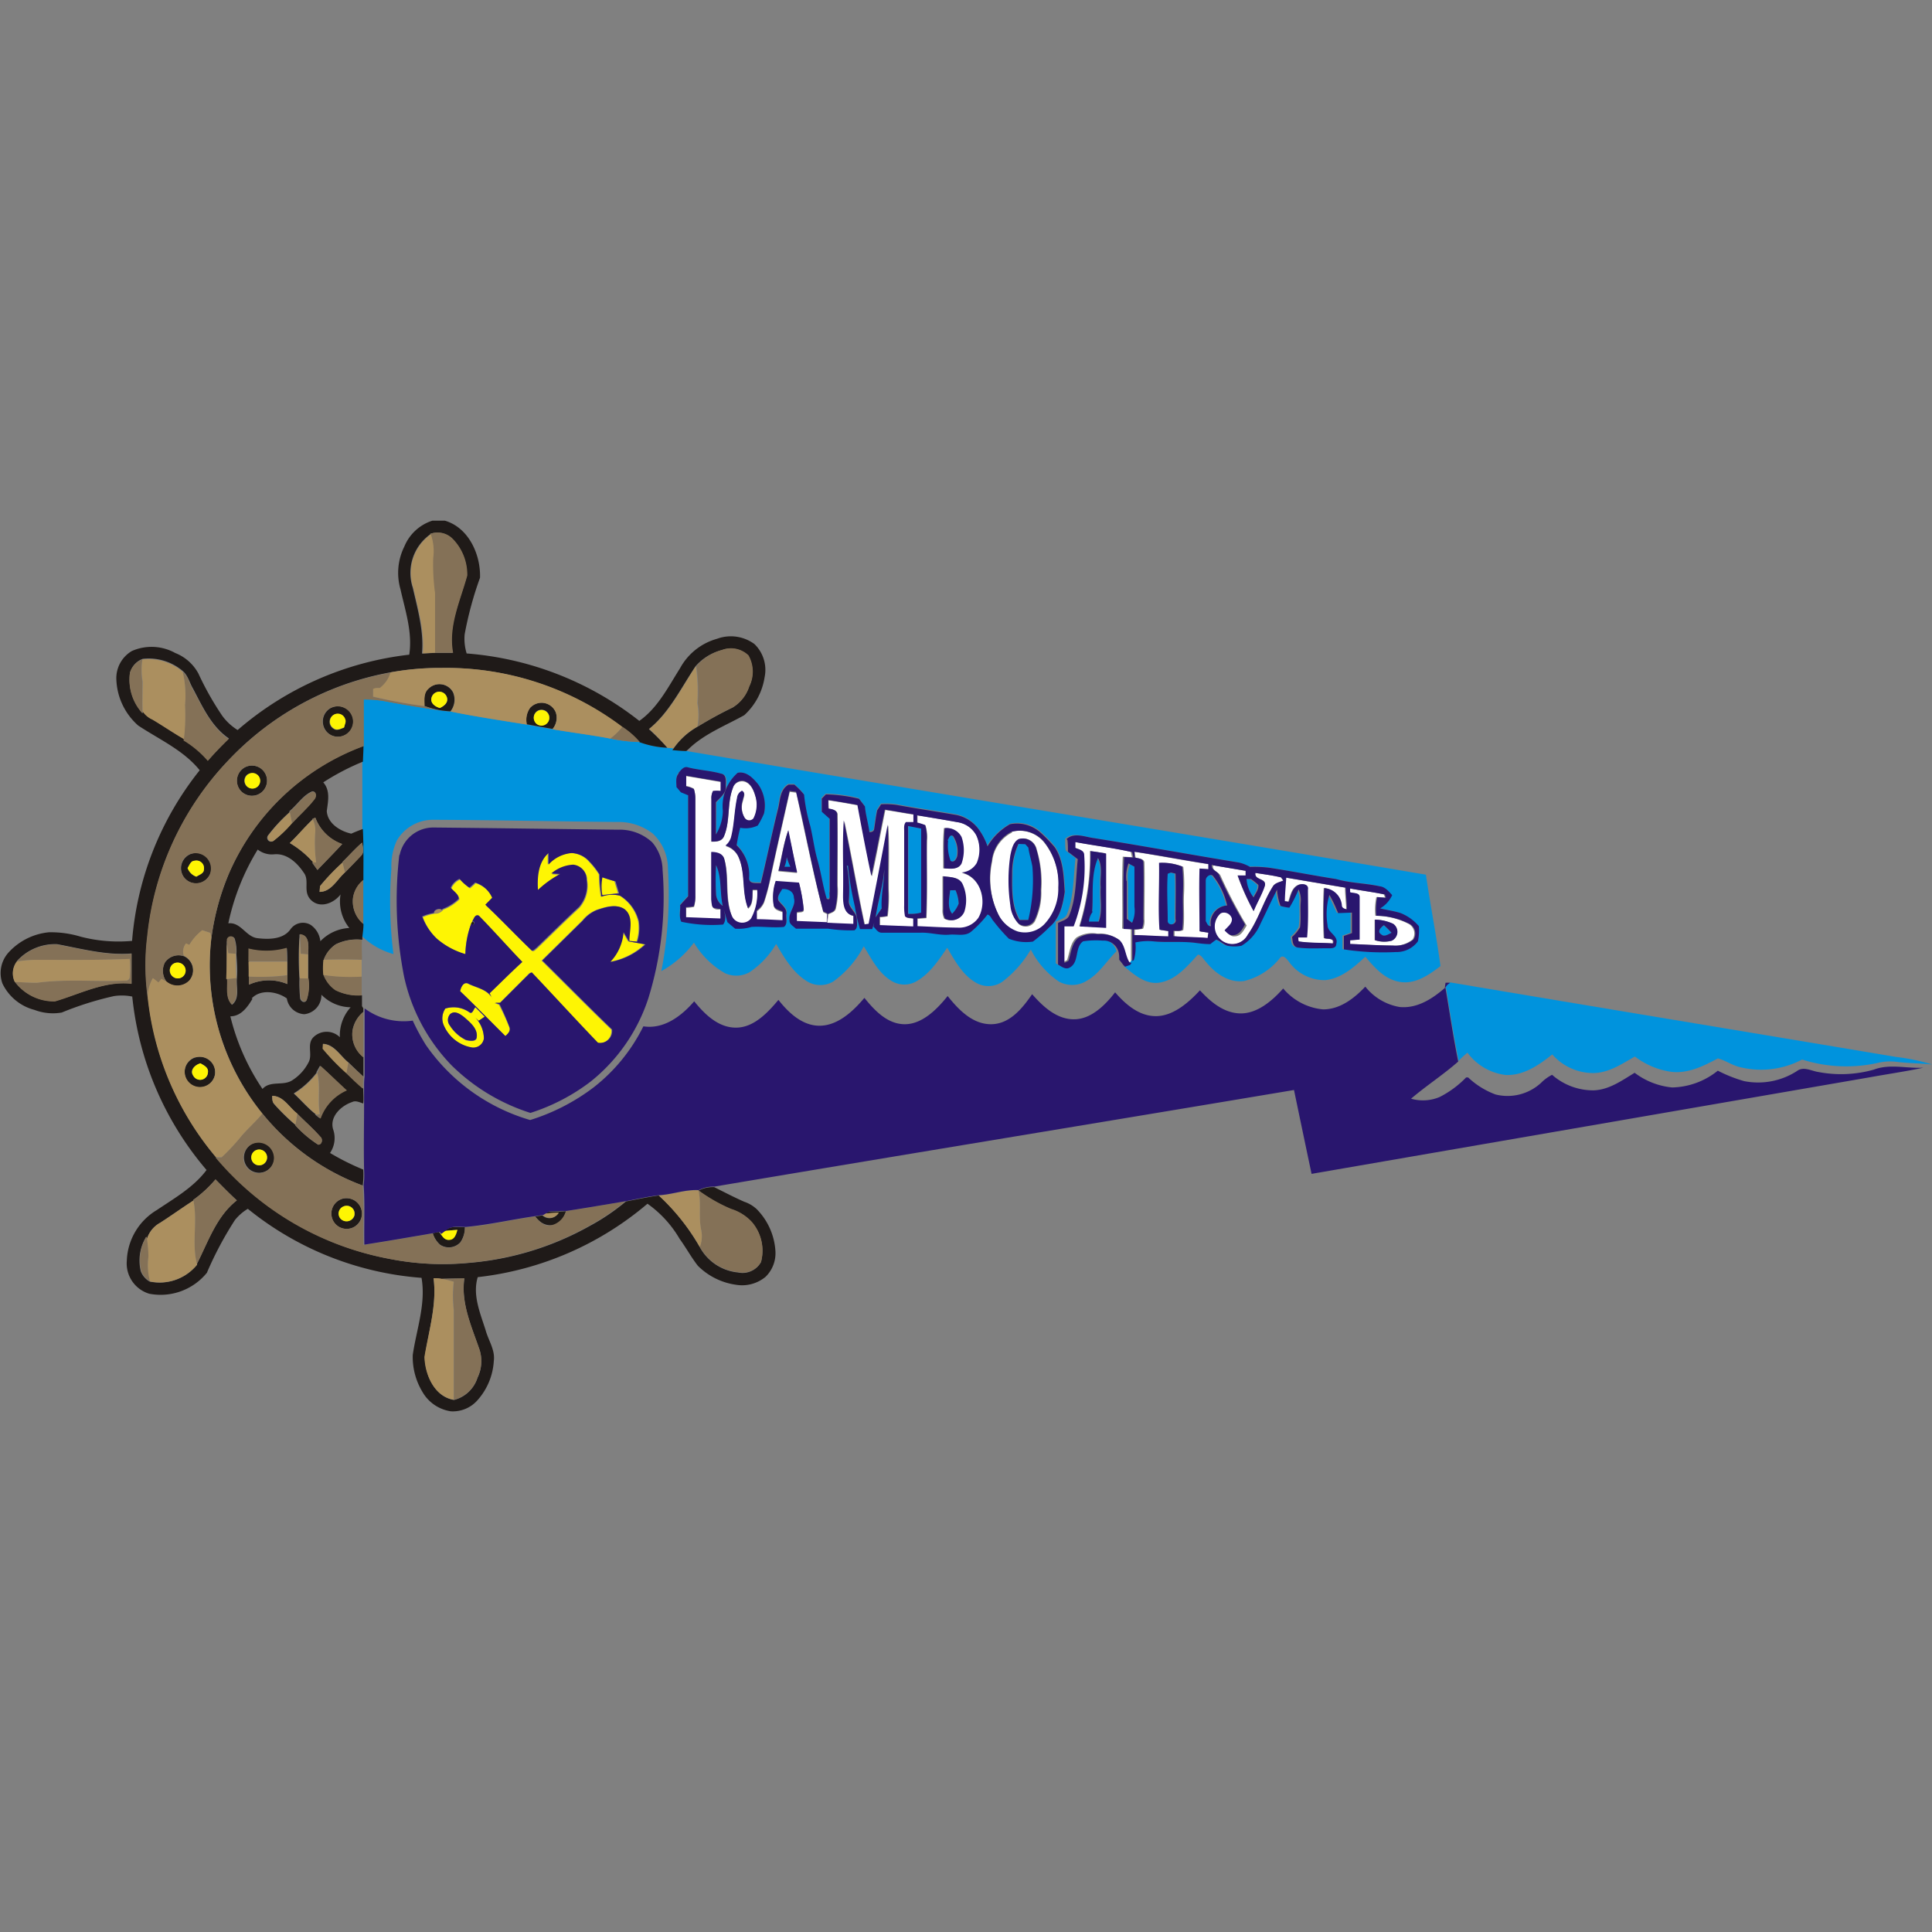 <?xml version="1.0" encoding="UTF-8"?> <svg xmlns="http://www.w3.org/2000/svg" id="Слой_1" data-name="Слой 1" viewBox="0 0 220 220"><rect x="0" y="0" width="220" height="220" fill="#808080" stroke="none"/> <defs> <style>.cls-1{fill:#0093dd;}.cls-2{fill:#fff;}.cls-3{fill:#1f1a18;}.cls-4{fill:#847157;}.cls-5{fill:#ab8f5f;}.cls-6{fill:#fef503;}.cls-7{fill:#29166e;}</style> </defs> <title>Камводпуть</title> <g id="_0093ddff" data-name="#0093ddff"> <path class="cls-1" d="M0,59.29H0Z"></path> <path class="cls-1" d="M41.4,79.64a13.55,13.55,0,0,1,2.37.19c2.09.4,4.19.73,6.29,1.06a11.91,11.91,0,0,0,1.23.13c2.87.59,5.79,1,8.68,1.49,1,.18,2,.36,2.94.53,2.18.38,4.38.64,6.56,1.06a17.51,17.51,0,0,0,3.36.4,10.57,10.57,0,0,0,3.21.65l.67.06-.15.2c.53,0,1.06.09,1.59.1l.22-.19-.2.2c28.06,4.74,56.14,9.33,84.2,14.08.51,3.48,1.19,6.93,1.66,10.41-1.31,1-2.87,2.1-4.63,1.8s-2.86-1.64-3.93-2.86c-1.3,1.2-2.75,2.48-4.58,2.66a5,5,0,0,1-4.15-2.14c-.23-.27-.65-.84-1-.37a7.44,7.44,0,0,1-4.08,2.61c-1.75.24-3.32-.9-4.35-2.2-.28-.28-.46-.73-.89-.81-1.21,1.3-2.45,2.84-4.31,3.18-1.65.3-3-.92-4.15-1.88l.57-.2.17-.25.08-.13.18-.14a5.26,5.26,0,0,0,.17-2,6.38,6.38,0,0,1,2-.13c1.56.21,3.14,0,4.71.16.6.08,1.21.14,1.82.16a7.57,7.57,0,0,1,.68-.51c.45.15.8.52,1.25.69a4,4,0,0,0,1.63,0,5.29,5.29,0,0,0,2.13-2.45c.64-1.31,1.25-2.63,1.91-3.94a6.45,6.45,0,0,0,.4,1.86,5.34,5.34,0,0,0,1,.2,13.34,13.34,0,0,0,1.05-2.08,2.76,2.76,0,0,1,.25,1.41c0,1,.06,1.94-.08,2.9a4.43,4.43,0,0,1-.91,1.11c.08.46,0,1.1.65,1.2,1.12.16,2.26,0,3.39.08.39,0,1.08.07,1-.52.23-.92-1-1.24-1-2.11a7.72,7.72,0,0,1,.21-3.45c.36.67.66,1.37,1,2.08l1.57-.06q0,1.16,0,2.33l-.92.33c0,.51,0,1,0,1.53a29.5,29.5,0,0,0,5.93.3,3,3,0,0,0,2.5-1.22,6,6,0,0,0,.11-1.72,5.22,5.22,0,0,0-2.09-1.5c-.76-.24-1.56-.34-2.32-.53a3.36,3.36,0,0,0,1.37-1.51c-.42-.37-.79-.89-1.38-1-1.65-.36-3.35-.36-5-.83-2.5-.39-5-.88-7.49-1.27a13.65,13.65,0,0,0-2.32-.11,4.12,4.12,0,0,0-1.27-.5c-5.5-.9-11-1.9-16.49-2.78-1-.12-2.25-.7-3.13.11,0,.45,0,.9.06,1.34l1.12.85c-.25,2.16-.17,4.41-1,6.46-.23.47-.83.55-1.25.8,0,1.58,0,3.16,0,4.74.39.21.84.6,1.31.35,1.15-.58.52-2.31,1.55-3a9.43,9.43,0,0,1,2.22-.08,1.75,1.75,0,0,1,1.83,1.36c-1.12,1.09-1.93,2.51-3.31,3.31a3.16,3.16,0,0,1-3.23.14,9.63,9.63,0,0,1-3.21-3.66,12.56,12.56,0,0,1-3.25,3.68,2.8,2.8,0,0,1-2.75.23c-1.68-.83-2.61-2.57-3.52-4.11-1,1.45-2,3-3.59,3.87a2.78,2.78,0,0,1-2.8-.12c-1.46-.91-2.24-2.5-3.11-3.92a11.59,11.59,0,0,1-3.45,4,2.88,2.88,0,0,1-3,0c-1.63-1-2.59-2.68-3.53-4.26a10,10,0,0,1-3,3.2,3.08,3.08,0,0,1-2.8.14,9.69,9.69,0,0,1-3.56-3.49,11.59,11.59,0,0,1-3.71,3.24,46.43,46.43,0,0,0,.75-11.66,5.47,5.47,0,0,0-1.73-4,6.36,6.36,0,0,0-4-1.32c-7-.06-14-.22-21-.25a4.77,4.77,0,0,0-4.13,2.34,6.94,6.94,0,0,0-.63,3.24,47.79,47.79,0,0,0,.23,9.71,8.36,8.36,0,0,1-3.61-2.07c.06-.49.1-1,.13-1.48,0-1.67,0-3.34,0-5,0-1.94,0-3.88-.06-5.82,0-2.56,0-5.12,0-7.68,0-.6,0-1.19.06-1.79,0-1.77,0-3.53,0-5.3M77.28,88c-.38.42-.23,1-.25,1.54l.5.6.83.34c0,3.84,0,7.67,0,11.51l-.91,1c0,.62-.16,1.33.13,1.89a16.52,16.52,0,0,0,4.76.32c.5-.63.12-1.41,0-2.1.17.61.36,1.21.52,1.83l.88.74a5,5,0,0,0,1.86-.2c1.23-.12,2.46.08,3.69,0,.46-.31.21-1,.28-1.46.12-.7-.58-1-.91-1.56-.15-.49.23-.89.44-1.29.63,0,1.37.3,1.33,1,.28.92-.63,1.61-.5,2.51-.06.49.44.71.73,1,1.22,0,2.44,0,3.65,0a17.55,17.55,0,0,0,3,.19c.44-.25.3-.83.29-1.24,0-.87-1-1.33-.91-2.22a14.71,14.71,0,0,0-.23-3.91h.13a35.85,35.85,0,0,0,.78,4.62,20.88,20.88,0,0,0,.59,2.61l1.39,0c.13-.42.27-.85.38-1.28q-.12.5-.22,1c.28.26.5.69.94.69,1.47,0,2.94,0,4.4,0,1.13,0,2.22.33,3.35.22.82-.07,1.77.22,2.46-.36a12.34,12.34,0,0,0,1.84-1.93c.35.1.45.5.68.75a20.43,20.43,0,0,0,1.75,2,5.15,5.15,0,0,0,2.74.33,17.26,17.26,0,0,0,1.9-1.67c1.2-.94,1.51-2.56,1.72-4-.11-1.72-.16-3.56-1.13-5.06a16.25,16.25,0,0,0-1.64-1.69,4,4,0,0,0-3.47-.94,6.94,6.94,0,0,0-2.64,2.51,7,7,0,0,0-1.16-2.15,4.24,4.24,0,0,0-2.35-1.42c-2.3-.39-4.6-.74-6.89-1.16a8.88,8.88,0,0,0-1.71-.06l-.45.69c-.14.69-.23,1.39-.34,2.09,0,.31-.29.38-.55.39-.11-1-.41-1.94-.51-2.93l-.67-.87a17.36,17.36,0,0,0-3.77-.5l-.47.48c0,.5,0,1,0,1.5l.9.8c0,2.77,0,5.55,0,8.32-.1.25.2,1.08-.34.78-.44-1.46-.64-3-1.06-4.44-.37-1.27-.52-2.59-.82-3.87a19.4,19.4,0,0,1-.7-3.55,8.62,8.62,0,0,0-1.1-1.13h-.66c-.94.53-1,1.67-1.16,2.6-.68,2.87-1.27,5.77-2,8.63-.48-.06-1.36.14-1.34-.58a4.66,4.66,0,0,0-1.4-3.75,19.77,19.77,0,0,1,.41-2,3.16,3.16,0,0,0,2-.26A9.14,9.14,0,0,0,87,92.63a4.24,4.24,0,0,0-.64-3.26C85.76,88.64,85,87.8,84,88a5.06,5.06,0,0,0-1.63,4.35,5.29,5.29,0,0,1-.79,2.7c-.06-1.23,0-2.45,0-3.68.46-.52,1.14-1,1.13-1.75,0-.53.17-1.4-.57-1.51-1.22-.35-2.51-.39-3.74-.71C77.87,87.25,77.54,87.71,77.28,88Z"></path> <path class="cls-1" d="M103.44,94.06l1.49.29c0,3.19,0,6.38,0,9.57a4.69,4.69,0,0,1-1.49.14C103.43,100.73,103.44,97.39,103.44,94.06Z"></path> <path class="cls-1" d="M107.88,95.71c.18-.18.24-.77.58-.5a3.21,3.21,0,0,1,.46,2.3c-.09.32-.4.8-.76.5A5,5,0,0,1,107.88,95.71Z"></path> <path class="cls-1" d="M116,96.1h.82l.35.39c.1.73.33,1.43.46,2.15a19.27,19.27,0,0,1-.47,6.09l-1,0c-1-1.68-.88-3.71-.84-5.59A7.89,7.89,0,0,1,116,96.1Z"></path> <path class="cls-1" d="M89.56,97.51A7.38,7.38,0,0,0,90,98.73l-.67,0A3.59,3.59,0,0,0,89.56,97.51Z"></path> <path class="cls-1" d="M124.36,103.81c.16-2-.17-4.14.59-6.08.59,1,.21,2.23.31,3.34-.1,1.29.23,2.66-.22,3.9l-1.12,0A2.08,2.08,0,0,1,124.36,103.81Z"></path> <path class="cls-1" d="M81.54,101.85a32.47,32.47,0,0,1,0-3.4c.68,1.48.4,3.13.77,4.67A1.8,1.8,0,0,1,81.54,101.85Z"></path> <path class="cls-1" d="M128.44,100.41a4.35,4.35,0,0,1,.23-2l.68.37c-.05,1.52,0,3,0,4.56a3.28,3.28,0,0,1-.27,1.83l-.6-.45C128.4,103.27,128.47,101.84,128.44,100.41Z"></path> <path class="cls-1" d="M100.74,98.84c0,1.51-.4,3-.3,4.51-.25.35-.5.7-.72,1.07C100,102.55,100.61,100.74,100.74,98.84Z"></path> <path class="cls-1" d="M133.26,99.37l.5.12c.09,1.73,0,3.46,0,5.19.19.59-.77.84-.89.26,0-1.81-.08-3.63,0-5.43Z"></path> <path class="cls-1" d="M137.2,100.19c0-.4.62-.8.87-.36a8.13,8.13,0,0,1,1.55,3.29,2,2,0,0,0-1.85,2.35c-.36,0-.44-.33-.59-.57C137.2,103.33,137.15,101.76,137.2,100.19Z"></path> <path class="cls-1" d="M141.83,100.11h.5a9.63,9.63,0,0,1,.84.67c.07.53-.33,1-.54,1.43A3.74,3.74,0,0,1,141.83,100.11Z"></path> <path class="cls-1" d="M108.19,101.38h.62a4.38,4.38,0,0,1,.36,1.52,3.33,3.33,0,0,1-.75,1.16C107.83,103.29,108.11,102.26,108.19,101.38Z"></path> <path class="cls-1" d="M157.25,106.38c-.48-.32,0-.8.34-1a10.62,10.62,0,0,1,.87.87C158.1,106.39,157.59,106.76,157.25,106.38Z"></path> <path class="cls-1" d="M164.82,112.11l.32-.24c16.93,2.86,33.87,5.65,50.8,8.49a22.65,22.65,0,0,1,4.06.85c-1.3-.12-2.61-.14-3.91-.28a6,6,0,0,0-2.29.11,16.58,16.58,0,0,1-8.59-.39,10,10,0,0,1-7.06.87c-.89-.2-1.65-.76-2.53-1-1.65.88-3.44,1.78-5.38,1.52a8.89,8.89,0,0,1-4.07-1.73c-1.46.82-2.93,1.84-4.68,1.88a6.2,6.2,0,0,1-4.73-2.12c-1.52,1.21-3.27,2.43-5.31,2.34a6.36,6.36,0,0,1-4.35-2.54c-.36.3-.71.61-1,.93-.57-2.79-1-5.62-1.46-8.43Z"></path> </g> <path class="cls-2" d="M78.15,88.38l3.93.67c0,.35,0,.71,0,1.06a4,4,0,0,0-.87,0A1.69,1.69,0,0,0,81,91c0,1.62,0,3.23,0,4.85.55,0,1.22,0,1.45-.64.73-1.73.33-3.72,1-5.47A1.09,1.09,0,0,1,84.72,89c.75.18,1.1,1,1.3,1.65a3.42,3.42,0,0,1-.2,2.62.62.62,0,0,1-1-.08,2.35,2.35,0,0,1-.21-2c.05-.37.36-.83-.09-1.07a1,1,0,0,0-.56.8c-.33,1.5-.3,3.05-.7,4.54a1.92,1.92,0,0,1-.62.9,2.32,2.32,0,0,1,1.45,1.22c.88,1.86.37,4,1.11,5.9.61-.52.46-1.39.53-2.1l.52,0a6,6,0,0,1-.7,3.29,1.29,1.29,0,0,1-2.2-.33c-.82-2.08-.26-4.4-.87-6.52-.21-.61-.91-.71-1.46-.73,0,1.81,0,3.61,0,5.42,0,.32,0,.77.3.95s.5.08.75.11q0,.55,0,1.1l-3.93-.15c0-.38,0-.76,0-1.14a5.67,5.67,0,0,0,.89-.1,3.54,3.54,0,0,0,.15-1.22q0-5.48,0-11A3.73,3.73,0,0,0,79,89.8a2.88,2.88,0,0,0-.88-.31C78.14,89.12,78.14,88.75,78.15,88.38Z"></path> <path class="cls-2" d="M89.91,90.17l.76.1c1,4.54,1.9,9.12,3.09,13.62l.48.23c0,.32,0,.65-.07,1l-3.42-.14c0-.34,0-.67,0-1,.24-.13.82,0,.78-.37a19.54,19.54,0,0,0-.53-3l-2.65-.19a5.62,5.62,0,0,0-.22,2.83c.13.41.62.48,1,.64,0,.33,0,.65,0,1-1,0-2-.07-2.94-.11,0-.34,0-.68,0-1a2.31,2.31,0,0,0,.82-1,25.23,25.23,0,0,0,.82-3.2c.67-3.13,1.39-6.24,2.09-9.36m-1.27,9,2.1.19c-.34-1.6-.65-3.2-1-4.8C89.23,96,89,97.6,88.65,99.14Z"></path> <path class="cls-2" d="M94.34,91.14q1.68.25,3.36.57c.51,2.7,1,5.41,1.59,8.09.56-2.51,1-5,1.53-7.56,1.09.16,2.17.37,3.26.53q0,.44,0,.89c-.29,0-.57,0-.85,0-.25.26-.16.67-.2,1,0,2.83,0,5.66,0,8.49a5.68,5.68,0,0,0,.09,1.23c.25.23.63.17.94.25,0,.3,0,.6,0,.91l-3.84-.15c0-.32,0-.63,0-.94a4.23,4.23,0,0,0,.87-.11,16.9,16.9,0,0,0,.12-3c0-2.46.09-4.93-.06-7.39-.7,3.77-1.44,7.53-2.17,11.29l-.49.07c-.85-3.93-1.51-7.9-2.34-11.84-.18,2.77,0,5.56-.08,8.33,0,1,0,2.3,1.17,2.52v.93c-1,0-2-.07-3-.13,0-.32.05-.64.08-1,.31-.16.75-.24.86-.63a8.66,8.66,0,0,0,.21-2.63c0-2.67,0-5.34,0-8,.05-.59-.59-.67-1-.75C94.35,91.78,94.35,91.46,94.34,91.14Z"></path> <path class="cls-2" d="M104.51,92.85c1.51.25,3,.49,4.53.77a2.93,2.93,0,0,1,2.17,1.54,3.89,3.89,0,0,1,.06,3.17,2.18,2.18,0,0,1-1.73,1.08c2.21.49,3,3.34,1.92,5.16a2.67,2.67,0,0,1-2.37,1.12c-1.53,0-3.06-.11-4.59-.17q0-.45,0-.89l1-.08c.14-2.93,0-5.87.07-8.81a4.81,4.81,0,0,0-.17-1.73,6.79,6.79,0,0,0-.92-.29c0-.21,0-.64,0-.86m3,1.46c-.15,1.51-.06,3-.08,4.56.69,0,1.67.2,2-.56a4.58,4.58,0,0,0,0-3,1.88,1.88,0,0,0-2-1m-.08,5.47c0,1.25,0,2.51,0,3.76a2.12,2.12,0,0,0,.19,1.06,1.58,1.58,0,0,0,2.2-.77,4.37,4.37,0,0,0-.23-3.23C109.15,99.84,108.17,99.9,107.42,99.78Z"></path> <path class="cls-2" d="M115.22,94.71A3.6,3.6,0,0,1,118.95,96a7.69,7.69,0,0,1,1.6,5.14,5.88,5.88,0,0,1-1.61,4.24,3.07,3.07,0,0,1-3,.81,3.88,3.88,0,0,1-2.24-2,9.35,9.35,0,0,1-.72-6.07,4.17,4.17,0,0,1,2.28-3.32m.86.82c-.72.32-.89,1.18-1,1.87a19.24,19.24,0,0,0,0,5.69,3.42,3.42,0,0,0,.94,2.09,1.23,1.23,0,0,0,1.79-.35,7.51,7.51,0,0,0,.73-3.53,12.78,12.78,0,0,0-.51-4.61A1.59,1.59,0,0,0,116.08,95.53Z"></path> <path class="cls-2" d="M122.3,95.85c2.15.41,4.34.66,6.47,1.15l.13.61-1.05-.06c-.13,2.73,0,5.46-.07,8.19l1,.05c0,1.21,0,2.42,0,3.63l-.08.13-.21,0c-.55-.79-.47-1.9-1.18-2.59a3.57,3.57,0,0,0-2.39-.65,3.33,3.33,0,0,0-2.35.45c-.72.66-.76,1.71-1.07,2.58l-.45.22c0-1.38,0-2.77,0-4.15l1.05,0a18.8,18.8,0,0,0,1.2-8.12c0-.57-.64-.63-1-.81v-.67m1.81,1.06a26.77,26.77,0,0,1-1.22,8.59l3,.16c0-2.82,0-5.64,0-8.46C125.34,97.08,124.72,97,124.11,96.91Z"></path> <path class="cls-2" d="M129.19,97c2.85.44,5.68,1,8.53,1.42,0,.14,0,.43,0,.58l-1-.07c-.11,2.38-.08,4.77,0,7.15l1,.15-.08.61c-1.29-.12-2.6-.09-3.89-.21,0-.15,0-.45,0-.6.32,0,.68.06,1-.13.17-1.39,0-2.8.08-4.19a19.75,19.75,0,0,0-.08-3,6.18,6.18,0,0,0-2.64-.43c0,2.54-.13,5.09.05,7.62l1,.15v.6c-1.31,0-2.62-.1-3.93-.14,0-.16,0-.48,0-.64a5.55,5.55,0,0,0,.94-.11,2.46,2.46,0,0,0,.15-1.1c0-2.13.05-4.27,0-6.4,0-.51-.66-.47-1-.6Z"></path> <path class="cls-2" d="M138.15,98.54l3.68.62c0,.13,0,.4,0,.53l-.91,0a27.6,27.6,0,0,0,1.82,4.06c.39-1,.93-1.86,1.26-2.84s-1.21-.64-1.06-1.51c1,.16,2,.27,2.92.51l.26.36c-.42.19-.95.26-1.2.69-1.09,1.75-1.64,3.8-2.85,5.48A2,2,0,1,1,139,104a.93.93,0,0,1,1.46.72c.08.6-.51.95-.83,1.36.27.27.55.61,1,.54.68,0,1-.69,1.33-1.22a54.48,54.48,0,0,1-3-5.74C138.67,99.23,138,99.14,138.15,98.54Z"></path> <path class="cls-2" d="M146.35,99.93l6.81,1.15c0,.82.1,1.65.14,2.47-.27-.07-.57-.14-.57-.48a2.15,2.15,0,0,0-2-1.94,54.23,54.23,0,0,0,0,5.69c.35.16,1.22-.06,1,.61-1.3-.1-2.62,0-3.9-.23,0-.11,0-.34-.06-.45l1,0c.17-1.81.06-3.64.1-5.45.13-.64-.7-.72-1.11-.51-.71.36-.84,1.21-1.07,1.89l-.45-.06C146.2,101.73,146.3,100.83,146.35,99.93Z"></path> <path class="cls-2" d="M153.67,101.16c1.3.25,2.62.4,3.91.69l.14.38-1-.08a7.27,7.27,0,0,0-.11,2.13,8.35,8.35,0,0,1,3.8.93,1.25,1.25,0,0,1,.44,1.77,3.22,3.22,0,0,1-2.32.69c-1.63,0-3.26-.12-4.89-.18,0-.11,0-.32,0-.42l1.08-.08c0-1.6,0-3.19,0-4.79,0-.58-.73-.46-1.09-.61l0-.42m2.9,3.56c0,.78,0,1.55,0,2.33a3.32,3.32,0,0,0,1.91.07,1.11,1.11,0,0,0,.16-1.93A5.11,5.11,0,0,0,156.57,104.72Z"></path> <g id="_1f1a18ff" data-name="#1f1a18ff"> <path class="cls-3" d="M49.24,59.29h1.42c2.71.79,4.09,3.87,4,6.5a40.18,40.18,0,0,0-1.75,6.45,5.64,5.64,0,0,0,.23,2.17A36.31,36.31,0,0,1,72.8,82.09c2.11-1.49,3.29-3.87,4.64-6a6.89,6.89,0,0,1,4.21-3.35,4.53,4.53,0,0,1,4.26.6,4.09,4.09,0,0,1,1.16,3.76,7.39,7.39,0,0,1-2.32,4.34c-2.17,1.21-4.58,2.13-6.38,3.89l-.22.19c-.53,0-1.06-.06-1.59-.1l.15-.2a8.22,8.22,0,0,1,2.71-2.46,45.58,45.58,0,0,1,4-2.19,4.36,4.36,0,0,0,1.87-2.38,3.78,3.78,0,0,0-.09-3.53,2.87,2.87,0,0,0-3-.63,5.92,5.92,0,0,0-3,1.84c-1.65,2.47-3,5.27-5.31,7.16A25.12,25.12,0,0,1,76,85.15a10.57,10.57,0,0,1-3.21-.65,9.16,9.16,0,0,0-2-1.74,33.27,33.27,0,0,0-20.56-6.7,31.26,31.26,0,0,0-5.83.51A33.62,33.62,0,0,0,26,86.59a34,34,0,0,0-9.21,20.09,26.48,26.48,0,0,0,.07,7,34,34,0,0,0,27.46,29.66,31.17,31.17,0,0,0,9.16.46,33.7,33.7,0,0,0,13.7-4.21,24.57,24.57,0,0,0,4.1-2.78c1.25-.23,2.5-.51,3.76-.68A24.67,24.67,0,0,1,79.68,142a5.56,5.56,0,0,0,4.37,2.9,2.41,2.41,0,0,0,2.6-1.17,5,5,0,0,0-1.06-4.57,5.39,5.39,0,0,0-2.36-1.47,18.46,18.46,0,0,1-3.7-2.11,3.67,3.67,0,0,1,1.79-.4c1.14.56,2.27,1.16,3.44,1.67a3.91,3.91,0,0,1,1.41.84,7.46,7.46,0,0,1,2.13,4.79,3.76,3.76,0,0,1-1.12,2.91,4.18,4.18,0,0,1-3.36.91,7.65,7.65,0,0,1-4.35-2.16c-.78-1-1.35-2.07-2.08-3.07a12.75,12.75,0,0,0-3.66-4,36,36,0,0,1-19.33,8.36c-.62,2.06.3,4.13.91,6.08.32,1.15,1.09,2.23.92,3.47a7.35,7.35,0,0,1-1.88,4.49,3.74,3.74,0,0,1-3,1.24,4.49,4.49,0,0,1-3.25-2.22A7.69,7.69,0,0,1,47,154.3c.42-2.91,1.52-5.83,1-8.79a35.65,35.65,0,0,1-19.78-7.86,5.52,5.52,0,0,0-1.47,1.28,39.89,39.89,0,0,0-3.19,6A6.79,6.79,0,0,1,17,147.32a3.6,3.6,0,0,1-2.56-3.76,7,7,0,0,1,3.42-5.77c2-1.35,4.19-2.59,5.66-4.56a36,36,0,0,1-8.46-19.75,5.92,5.92,0,0,0-2.1-.05,36.69,36.69,0,0,0-5.93,1.87A5.89,5.89,0,0,1,3.93,115a5.6,5.6,0,0,1-3.65-3,3.5,3.5,0,0,1,.65-3.49,7.14,7.14,0,0,1,4.64-2.35,11.69,11.69,0,0,1,3.61.5,17.11,17.11,0,0,0,5.86.48,35.68,35.68,0,0,1,7.7-19.43c-1.84-2.28-4.58-3.49-7-5.09a7.33,7.33,0,0,1-2.49-5.24,3.58,3.58,0,0,1,1.77-3.25,5.56,5.56,0,0,1,4.94.23,5.14,5.14,0,0,1,2.63,2.33,33.68,33.68,0,0,0,2.74,4.85,6.27,6.27,0,0,0,1.73,1.59,36.09,36.09,0,0,1,19.54-8.58c.39-2.53-.45-5-1-7.46a6.74,6.74,0,0,1,.44-4.85,5.14,5.14,0,0,1,3.16-2.94M49,60.79l0,.05a5.39,5.39,0,0,0-2,6.08c.56,2.46,1.28,5,1.05,7.5l1.38-.07,2.12,0c-.58-3,.82-5.93,1.61-8.79a5.8,5.8,0,0,0-1.65-4.18A2.4,2.4,0,0,0,49,60.79M14.81,76.54a5.66,5.66,0,0,0,1.45,4.68V81a2.56,2.56,0,0,0,1.1.92c1.21.71,2.37,1.51,3.59,2.22l0,.12a11.44,11.44,0,0,1,2.75,2.32c.75-.87,1.55-1.69,2.37-2.49-2-1.36-3-3.62-4.08-5.66-.39-.64-.55-1.46-1.15-2a6,6,0,0,0-4.58-1.41,2.31,2.31,0,0,0-1.4,1.44M1.93,109.47a2.24,2.24,0,0,0-.23,2.32A5.56,5.56,0,0,0,6.26,114c2.85-.81,5.66-2.34,8.72-2q0-1.72,0-3.43c-2.87.24-5.69-.54-8.49-1.06a5.86,5.86,0,0,0-4.56,1.92M22,136.64l0,.08c-1.27.82-2.5,1.71-3.78,2.53a3.16,3.16,0,0,0-1.49,1.82l-.08-.24a5.18,5.18,0,0,0-.62,3.93,2.3,2.3,0,0,0,1,1.17A5.49,5.49,0,0,0,22.45,144l-.08-.29.06.2c1.28-2.52,2.23-5.42,4.54-7.22-.84-.77-1.63-1.58-2.43-2.39A13.93,13.93,0,0,1,22,136.64m27.37,8.91c.4,3-.56,6-1,9,.06,2,1.1,4.5,3.33,4.87a3.79,3.79,0,0,0,2.68-2.54,4.27,4.27,0,0,0,.15-3.4c-.88-2.53-2.05-5.15-1.65-7.9-.88,0-1.75,0-2.62.06C50,145.58,49.66,145.56,49.37,145.55Z"></path> <path class="cls-3" d="M48.71,78.49a1.77,1.77,0,0,1,2.87.34A2.15,2.15,0,0,1,51.29,81a11.91,11.91,0,0,1-1.23-.13,12.33,12.33,0,0,1-1.74-.49c0-.65-.12-1.4.39-1.91m.44.92c-.21.65.41,1.07.94,1.23.46-.23,1-.61.8-1.21A.91.91,0,0,0,49.15,79.41Z"></path> <path class="cls-3" d="M60.39,80.58a1.75,1.75,0,0,1,2.91.57A2,2,0,0,1,62.92,83c-1-.17-2-.35-2.94-.53a2.37,2.37,0,0,1,.41-1.93m.89.36a.9.9,0,0,0-.16,1.51.89.89,0,1,0,.16-1.51Z"></path> <path class="cls-3" d="M37.65,80.63a1.74,1.74,0,1,1-.09,3,1.76,1.76,0,0,1,.09-3m.22.86A.91.91,0,0,0,38,83c.36.26.79,0,1.16-.13,0-.3.25-.61.12-.92A.89.89,0,0,0,37.87,81.49Z"></path> <path class="cls-3" d="M25.95,99.75A26.82,26.82,0,0,1,41.39,84.94c0,.6-.05,1.19-.06,1.79a27.37,27.37,0,0,0-4.52,2.36c.82.92.55,2.16.4,3.26.09,1.43,1.53,2.3,2.79,2.58.43-.19.87-.37,1.32-.53.1,1.94.06,3.88.06,5.82a3.19,3.19,0,0,0-1.17,2,3.33,3.33,0,0,0,1.18,3c0,.49-.07,1-.13,1.48,0,.08,0,.23,0,.31a5.44,5.44,0,0,0-3,.51,3.61,3.61,0,0,0-1.39,1.75,8.25,8.25,0,0,0,0,1.71,3.71,3.71,0,0,0,1.35,1.76,5.81,5.81,0,0,0,3,.59c0,.41,0,.83,0,1.24l.15.25c0,.1,0,.3,0,.4a3.51,3.51,0,0,0-1.23,2.15,3.31,3.31,0,0,0,1.24,3c0,.74,0,1.48,0,2.22q-.87-.8-1.71-1.62c-.93-.73-1.6-2.06-2.89-2.11,0,.14,0,.41,0,.54a26.46,26.46,0,0,0,2.72,2.81c.61.59,1.22,1.18,1.86,1.73,0,.57.06,1.14,0,1.71-.41-.11-.84-.37-1.26-.16-1.26.42-2.61,1.68-2.16,3.13a3,3,0,0,1-.36,2.67,28.43,28.43,0,0,0,3.78,1.89A9.26,9.26,0,0,1,41.3,135a26.74,26.74,0,0,1-17.22-28.24,28.12,28.12,0,0,1,1.87-7m7-7.35,0,.1a18.35,18.35,0,0,0-2.46,2.66.44.44,0,0,0,.6.61,13.9,13.9,0,0,0,2.1-2C34.07,92.83,35,92,35.78,91c.26-.28.27-.91-.23-.89-1.07.46-1.7,1.53-2.58,2.25m2.61.84,0,.11C34.7,94.19,33.9,95.15,33,96a11,11,0,0,1,2.68,2.22h-.14l.61.85c.94-1,1.89-1.95,2.82-2.95a5.06,5.06,0,0,1-3.06-3l-.32.13M39,98.16v.06a25.32,25.32,0,0,0-2.55,2.68l-.06.66c1.35,0,2-1.43,2.89-2.21.61-.63,1.23-1.25,1.83-1.9.41-.39.21-1,.12-1.5-.8.68-1.49,1.48-2.24,2.21m-9.6-1.49A26.46,26.46,0,0,0,26,105.14c1.43-.16,2,1.53,3.3,1.69s2.95.15,3.77-1a1.73,1.73,0,0,1,2.31-.51,2.58,2.58,0,0,1,1.1,1.86,4.93,4.93,0,0,1,3.3-1.51,4.8,4.8,0,0,1-1-3.82c-.76,1-2.32,1.63-3.34.66s-.13-2.22-.86-3.15c-.74-1.11-1.91-2.21-3.35-2.08a2.6,2.6,0,0,1-1.92-.57m4.79,9.7v.3a34.73,34.73,0,0,0,0,4.73,16.39,16.39,0,0,0,.07,2.17c0,.36.48.71.72.32a5.24,5.24,0,0,0,.21-2.47c0-.91,0-1.83,0-2.74s.23-2.19-.94-2.31m-8.33.78v-.09c0,1.48,0,3,0,4.43h.07c.06,1-.22,2.11.53,2.88.91-.72.46-2,.55-3s0-1.85-.06-2.77a4.67,4.67,0,0,0-.2-1.77.45.45,0,0,0-.83.31m2.46.89c0,.48,0,1,0,1.45s0,1.14,0,1.71v.9a5.45,5.45,0,0,1,4.37-.07v-1c0-.52,0-1,0-1.54s0-1-.05-1.53a8.39,8.39,0,0,1-4.35.07m.43,5.67c-.55.93-1.3,2-2.52,2A25.61,25.61,0,0,0,29.89,124c.9-1,2.38-.3,3.41-1a5.23,5.23,0,0,0,1.82-2c.51-.88-.19-2,.51-2.83a2.14,2.14,0,0,1,3.07-.06,4.77,4.77,0,0,1,1.23-3.41,4.76,4.76,0,0,1-3.33-1.43,2.19,2.19,0,0,1-1.94,2.22,2.13,2.13,0,0,1-2-1.8c-1.12-.8-3-1.08-4,0m7.78,7.66-.4.72,0,.09a9.81,9.81,0,0,1-2.6,2.35c.85.78,1.61,1.68,2.52,2.39l-.1,0,.53.43a5.51,5.51,0,0,1,3-3.21c-1-.91-1.94-1.9-3-2.79M31,124.79c0,.32,0,.7.22.94a23.67,23.67,0,0,0,2.42,2.37v.06a13,13,0,0,0,2.59,2.19c.46,0,.56-.66.25-.9-.81-.93-1.75-1.74-2.62-2.62C32.94,126.12,32.3,124.81,31,124.79Z"></path> <path class="cls-3" d="M28,87.32a1.72,1.72,0,1,1-.52,2.8,1.73,1.73,0,0,1,.52-2.8m.21.84a.89.89,0,1,0,1.39.83A.89.89,0,0,0,28.25,88.17Z"></path> <path class="cls-3" d="M21.79,97.22a1.73,1.73,0,1,1-.88,2.62,1.75,1.75,0,0,1,.88-2.62m-.43,1.62a1.63,1.63,0,0,0,1,1c.32-.22.83-.35.86-.81a.87.87,0,0,0-1.06-1C21.7,98,21.57,98.53,21.36,98.84Z"></path> <path class="cls-3" d="M67.1,98.12l0,0Z"></path> <path class="cls-3" d="M53.72,105c.55-.15.08.72-.08.17Z"></path> <path class="cls-3" d="M49.79,106.93l0,0Z"></path> <path class="cls-3" d="M18.8,109.57a1.88,1.88,0,0,1,2.13-.69,1.79,1.79,0,0,1,.61,2.81,1.9,1.9,0,0,1-2.55.14,2.06,2.06,0,0,1-.2-2.26m.89.21a.91.91,0,0,0,.08,1.49.89.89,0,0,0,1.37-.8A.92.92,0,0,0,19.69,109.78Z"></path> <path class="cls-3" d="M22.23,120.42a1.74,1.74,0,1,1-.66,2.93,1.74,1.74,0,0,1,.66-2.93M22,122.48a.89.89,0,0,0,1.68-.38c.07-.55-.46-.8-.85-1C22.21,121.23,21.56,121.85,22,122.48Z"></path> <path class="cls-3" d="M28.7,130.26a1.74,1.74,0,1,1-.23,2.94,1.76,1.76,0,0,1,.23-2.94m.24.85a.91.91,0,0,0,.17,1.49.9.9,0,1,0-.17-1.49Z"></path> <path class="cls-3" d="M39,136.5a1.75,1.75,0,1,1-.7,3,1.77,1.77,0,0,1,.7-3m.18.86a.88.88,0,0,0-.4,1.4.93.93,0,0,0,1.58-.33A.9.9,0,0,0,39.16,137.36Z"></path> <path class="cls-3" d="M62.09,138.2l.36-.21c.68-.07,1.36,0,2-.07-.23.79-.77,1.62-1.69,1.61s-1.37-.48-1.82-1l.82-.13a1.18,1.18,0,0,0,1.83-.28C63.12,138.1,62.6,138.14,62.09,138.2Z"></path> <path class="cls-3" d="M50.61,140.17c.62-.63,1.54-.4,2.33-.44a3,3,0,0,1-.5,1.71,1.79,1.79,0,0,1-2.32.3,2.8,2.8,0,0,1-.84-1.32l.68-.14.2.23c.27.3.55.76,1,.67s.77-.67.91-1.14C51.6,140.08,51.1,140.12,50.61,140.17Z"></path> </g> <g id="_847157ff" data-name="#847157ff"> <path class="cls-4" d="M49,60.79a2.4,2.4,0,0,1,2.56.57,5.8,5.8,0,0,1,1.65,4.18c-.78,2.86-2.18,5.76-1.61,8.79l-2.12,0c0-2.26,0-4.53,0-6.79a24.32,24.32,0,0,1-.21-4A5.75,5.75,0,0,0,49,60.84Z"></path> <path class="cls-4" d="M82.24,74a2.87,2.87,0,0,1,3,.63,3.78,3.78,0,0,1,.09,3.53,4.36,4.36,0,0,1-1.87,2.38,45.58,45.58,0,0,0-4,2.19,7.34,7.34,0,0,0,0-2.67,19.64,19.64,0,0,0-.16-4.21A5.92,5.92,0,0,1,82.24,74Z"></path> <path class="cls-4" d="M14.81,76.54a2.31,2.31,0,0,1,1.4-1.44,7.58,7.58,0,0,0,0,2.52c0,1.14,0,2.28,0,3.42v.19A5.66,5.66,0,0,1,14.81,76.54Z"></path> <path class="cls-4" d="M20.8,76.5c.61.49.76,1.31,1.15,2,1.1,2,2.11,4.3,4.08,5.66-.82.8-1.62,1.62-2.37,2.49a11.44,11.44,0,0,0-2.75-2.32l0-.12a22.3,22.3,0,0,0,.13-3.88A11.56,11.56,0,0,0,20.8,76.5Z"></path> <path class="cls-4" d="M26,86.59a33.62,33.62,0,0,1,18.51-10,3.47,3.47,0,0,1-1.26,1.77c-.25,0-.54,0-.76.12,0,.28,0,.57,0,.86a57.68,57.68,0,0,0,5.86,1.08,12.33,12.33,0,0,0,1.74.49c-2.1-.33-4.2-.66-6.29-1.06a13.55,13.55,0,0,0-2.37-.19c0,1.77,0,3.53,0,5.3A26.82,26.82,0,0,0,25.95,99.75a28.12,28.12,0,0,0-1.87,7l-.12-.52-.9-.3a5.75,5.75,0,0,0-1.51,1.7l-.38-.17a1.48,1.48,0,0,0-.24,1.42,1.88,1.88,0,0,0-2.13.69,2.06,2.06,0,0,0,.2,2.26l-.63-.33-.32.41-.64-.5a4.38,4.38,0,0,0-.59,2.26,26.48,26.48,0,0,1-.07-7A34,34,0,0,1,26,86.59m11.69-6A1.74,1.74,0,1,0,40.2,82.1a1.75,1.75,0,0,0-2.55-1.47M28,87.32a1.74,1.74,0,0,0-.52,2.8,1.72,1.72,0,1,0,.52-2.8m-6.25,9.89a1.73,1.73,0,1,0,2.14,2.35A1.75,1.75,0,0,0,21.79,97.22Z"></path> <path class="cls-4" d="M70.86,82.75a9.16,9.16,0,0,1,2,1.74,17.51,17.51,0,0,1-3.36-.4A6.66,6.66,0,0,0,70.86,82.75Z"></path> <path class="cls-4" d="M33,92.4c.88-.72,1.51-1.8,2.58-2.25.5,0,.49.61.23.89-.77,1-1.71,1.8-2.54,2.71L33,92.49Z"></path> <path class="cls-4" d="M35.59,93.23l.32-.13a5.06,5.06,0,0,0,3.06,3c-.92,1-1.88,2-2.82,2.95l-.61-.85H36a16.44,16.44,0,0,1-.1-3.52,2.73,2.73,0,0,0-.28-1.37Z"></path> <path class="cls-4" d="M39,98.16c.75-.73,1.44-1.53,2.24-2.21.08.48.29,1.1-.12,1.5-.6.64-1.22,1.26-1.83,1.9q-.14-.56-.28-1.13Z"></path> <path class="cls-4" d="M40.2,102.2a3.19,3.19,0,0,1,1.17-2c0,1.67,0,3.34,0,5A3.33,3.33,0,0,1,40.2,102.2Z"></path> <path class="cls-4" d="M34.16,106.37c1.18.12.91,1.48.94,2.31l-.84-.08c0-.64-.06-1.29-.09-1.93Z"></path> <path class="cls-4" d="M25.83,107.15a.45.45,0,0,1,.83-.31,4.67,4.67,0,0,1,.2,1.77l-.86-.06C25.94,108.09,25.88,107.62,25.83,107.15Z"></path> <path class="cls-4" d="M38.22,107.54a5.44,5.44,0,0,1,3-.51c-.06.75,0,1.5,0,2.25q-2.18-.06-4.35,0A3.61,3.61,0,0,1,38.22,107.54Z"></path> <path class="cls-4" d="M1.93,109.47a5.86,5.86,0,0,1,4.56-1.92c2.8.51,5.62,1.3,8.49,1.06q0,1.72,0,3.43c-3.06-.36-5.87,1.16-8.72,2a5.56,5.56,0,0,1-4.56-2.22c.84,0,1.69.13,2.53.09,3.34-.45,6.72-.09,10.07-.25a.44.44,0,0,0,.49-.47,12.81,12.81,0,0,0,0-2c-3.59.16-7.18.11-10.77.11A14.25,14.25,0,0,0,1.93,109.47Z"></path> <path class="cls-4" d="M28.29,108a8.39,8.39,0,0,0,4.35-.07c0,.51,0,1,.05,1.53-1.47,0-2.94,0-4.41,0C28.29,109,28.29,108.52,28.29,108Z"></path> <path class="cls-4" d="M28.34,111.21a24.35,24.35,0,0,0,4.39-.16v1a5.45,5.45,0,0,0-4.37.07Z"></path> <path class="cls-4" d="M36.82,111a21,21,0,0,0,4.37.19q0,1.08,0,2.16a5.81,5.81,0,0,1-3-.59A3.71,3.71,0,0,1,36.82,111Z"></path> <path class="cls-4" d="M25.85,111.48l1.08-.1c-.1,1,.36,2.27-.55,3C25.63,113.6,25.91,112.45,25.85,111.48Z"></path> <path class="cls-4" d="M34.14,111.4l1,0a5.24,5.24,0,0,1-.21,2.47c-.24.39-.71,0-.72-.32A16.39,16.39,0,0,1,34.14,111.4Z"></path> <path class="cls-4" d="M40.14,117.4a3.51,3.51,0,0,1,1.23-2.15c0,1.72,0,3.44,0,5.15A3.31,3.31,0,0,1,40.14,117.4Z"></path> <path class="cls-4" d="M39.66,121q.84.82,1.71,1.62c0,.45-.06.9-.06,1.35-.65-.55-1.26-1.14-1.86-1.73C39.52,121.83,39.59,121.41,39.66,121Z"></path> <path class="cls-4" d="M36.51,121.38c1,.9,2,1.88,3,2.79a5.51,5.51,0,0,0-3,3.21l-.53-.43.1,0,.37-.06c-.29-1.55.1-3.15-.29-4.68l0-.09Z"></path> <path class="cls-4" d="M29.88,126.8A26.59,26.59,0,0,0,41.3,135c.16,2.25,0,4.51.08,6.77,2.64-.41,5.27-.87,7.9-1.32a2.8,2.8,0,0,0,.84,1.32,1.79,1.79,0,0,0,2.32-.3,3,3,0,0,0,.5-1.71c2.71-.22,5.36-.87,8-1.24.45.56,1,1.17,1.82,1s1.46-.82,1.69-1.61c2.25-.35,4.49-.73,6.74-1.11a24.57,24.57,0,0,1-4.1,2.78,33.7,33.7,0,0,1-13.7,4.21,31.17,31.17,0,0,1-9.16-.46,33.93,33.93,0,0,1-19.69-11.52l.66,0a24.2,24.2,0,0,0,2-2.11c.8-1,1.8-1.86,2.63-2.85m-1.19,3.46a1.74,1.74,0,1,0,2.55,1.67,1.76,1.76,0,0,0-2.55-1.67M39,136.5a1.75,1.75,0,1,0,2.18,2.13A1.78,1.78,0,0,0,39,136.5Z"></path> <path class="cls-4" d="M33.86,126.82c.87.88,1.81,1.69,2.62,2.62.31.24.21.94-.25.9a13,13,0,0,1-2.59-2.19v-.06C33.73,127.67,33.8,127.25,33.86,126.82Z"></path> <path class="cls-4" d="M22,136.64a13.93,13.93,0,0,0,2.54-2.34c.8.81,1.59,1.62,2.43,2.39-2.31,1.8-3.26,4.7-4.54,7.22l-.06-.2c-.52-2.29.13-4.69-.35-7Z"></path> <path class="cls-4" d="M79.54,135.54a18.46,18.46,0,0,0,3.7,2.11,5.39,5.39,0,0,1,2.36,1.47,5,5,0,0,1,1.06,4.57,2.41,2.41,0,0,1-2.6,1.17,5.56,5.56,0,0,1-4.37-2.9,3.36,3.36,0,0,0,.14-2C79.54,138.52,79.86,137,79.54,135.54Z"></path> <path class="cls-4" d="M16.67,140.82l.08.24a14.72,14.72,0,0,1,.16,2.06,7.24,7.24,0,0,0,.18,2.79,2.3,2.3,0,0,1-1-1.17A5.18,5.18,0,0,1,16.67,140.82Z"></path> <path class="cls-4" d="M50.25,145.61c.87,0,1.75,0,2.62-.06-.4,2.74.77,5.36,1.65,7.9a4.27,4.27,0,0,1-.15,3.4,3.79,3.79,0,0,1-2.68,2.54c0-3.41,0-6.82,0-10.23a13.93,13.93,0,0,1,0-3.2C51.19,145.82,50.72,145.69,50.25,145.61Z"></path> </g> <g id="_ab8f5fff" data-name="#ab8f5fff"> <path class="cls-5" d="M47.06,66.93a5.39,5.39,0,0,1,2-6.08,5.75,5.75,0,0,1,.27,2.69,24.32,24.32,0,0,0,.21,4c0,2.26,0,4.53,0,6.79l-1.38.07C48.35,71.88,47.63,69.38,47.06,66.93Z"></path> <path class="cls-5" d="M16.22,75.1A6,6,0,0,1,20.8,76.5a11.56,11.56,0,0,1,.27,3.78,22.3,22.3,0,0,1-.13,3.88c-1.22-.7-2.38-1.5-3.59-2.22a2.56,2.56,0,0,1-1.1-.92c-.05-1.14,0-2.28,0-3.42A7.58,7.58,0,0,1,16.22,75.1Z"></path> <path class="cls-5" d="M44.47,76.57a31.26,31.26,0,0,1,5.83-.51,33.27,33.27,0,0,1,20.56,6.7,6.66,6.66,0,0,1-1.38,1.34c-2.18-.42-4.37-.68-6.56-1.06a2,2,0,0,0,.38-1.89,1.75,1.75,0,0,0-2.91-.57A2.37,2.37,0,0,0,60,82.51c-2.9-.47-5.81-.9-8.68-1.49a2.15,2.15,0,0,0,.29-2.19,1.77,1.77,0,0,0-2.87-.34c-.51.5-.39,1.26-.39,1.91a57.68,57.68,0,0,1-5.86-1.08c0-.29,0-.57,0-.86.22-.16.5-.1.76-.12A3.47,3.47,0,0,0,44.47,76.57Z"></path> <path class="cls-5" d="M79.24,75.87a19.64,19.64,0,0,1,.16,4.21,7.34,7.34,0,0,1,0,2.67,8.22,8.22,0,0,0-2.71,2.46L76,85.15A25.12,25.12,0,0,0,73.93,83C76.29,81.14,77.59,78.33,79.24,75.87Z"></path> <path class="cls-5" d="M33,92.49l.25,1.26a13.9,13.9,0,0,1-2.1,2,.44.44,0,0,1-.6-.61A18.35,18.35,0,0,1,33,92.49Z"></path> <path class="cls-5" d="M33,96c.89-.87,1.69-1.84,2.62-2.68a2.73,2.73,0,0,1,.28,1.37,16.44,16.44,0,0,0,.1,3.52h-.32A11,11,0,0,0,33,96Z"></path> <path class="cls-5" d="M36.44,100.9A25.32,25.32,0,0,1,39,98.22q.13.56.28,1.13c-.91.78-1.54,2.19-2.89,2.21Z"></path> <path class="cls-5" d="M49.47,104c-.06-.38.64-.6.89-.35A1.14,1.14,0,0,1,49.47,104Z"></path> <path class="cls-5" d="M23.05,105.93l.9.3.12.52a26.71,26.71,0,0,0,5.81,20.06c-.83,1-1.83,1.84-2.63,2.85a24.2,24.2,0,0,1-2,2.11l-.66,0a33.63,33.63,0,0,1-7.77-18.14,4.38,4.38,0,0,1,.59-2.26l.64.5.32-.41.63.33a1.9,1.9,0,0,0,2.55-.14,1.79,1.79,0,0,0-.61-2.81,1.48,1.48,0,0,1,.24-1.42l.38.17a5.75,5.75,0,0,1,1.51-1.7m-.83,14.49a1.74,1.74,0,1,0,2.24,2A1.76,1.76,0,0,0,22.23,120.42Z"></path> <path class="cls-5" d="M34.14,111.4a34.73,34.73,0,0,1,0-4.73c0,.64.06,1.29.09,1.93l.84.08c0,.91,0,1.83,0,2.74Z"></path> <path class="cls-5" d="M25.82,107.06v.09c0,.47.11.93.17,1.4l.86.06c0,.92,0,1.84.06,2.77l-1.08.1h-.07C25.83,110,25.8,108.54,25.82,107.06Z"></path> <path class="cls-5" d="M4,109.3c3.59,0,7.18.05,10.77-.11a12.81,12.81,0,0,1,0,2,.44.44,0,0,1-.49.47c-3.35.15-6.73-.21-10.07.25-.84,0-1.69-.06-2.53-.09a2.24,2.24,0,0,1,.23-2.32A14.25,14.25,0,0,1,4,109.3Z"></path> <path class="cls-5" d="M36.83,109.3q2.18-.07,4.35,0v1.91a21,21,0,0,1-4.37-.19A8.25,8.25,0,0,1,36.83,109.3Z"></path> <path class="cls-5" d="M28.29,109.5c1.47,0,2.94,0,4.41,0,0,.51,0,1,0,1.54a24.35,24.35,0,0,1-4.39.16C28.32,110.64,28.31,110.07,28.29,109.5Z"></path> <path class="cls-5" d="M36.77,118.89c1.29.06,2,1.39,2.89,2.11-.07.41-.15.82-.21,1.23a26.46,26.46,0,0,1-2.72-2.81C36.74,119.3,36.76,119,36.77,118.89Z"></path> <path class="cls-5" d="M36.12,122.18c.39,1.53,0,3.13.29,4.68l-.37.06c-.92-.71-1.67-1.61-2.52-2.39A9.81,9.81,0,0,0,36.12,122.18Z"></path> <path class="cls-5" d="M31,124.79c1.28,0,1.93,1.33,2.85,2-.06.42-.13.85-.21,1.27a23.67,23.67,0,0,1-2.42-2.37C31,125.48,31,125.11,31,124.79Z"></path> <path class="cls-5" d="M75,136.13c1.53-.08,3-.67,4.54-.58.32,1.47,0,3,.29,4.45a3.36,3.36,0,0,1-.14,2A24.67,24.67,0,0,0,75,136.13Z"></path> <path class="cls-5" d="M18.24,139.24c1.28-.82,2.51-1.71,3.78-2.53.49,2.3-.17,4.7.35,7l.08.29a5.49,5.49,0,0,1-5.37,1.92,7.24,7.24,0,0,1-.18-2.79,14.72,14.72,0,0,0-.16-2.06A3.16,3.16,0,0,1,18.24,139.24Z"></path> <path class="cls-5" d="M61.81,138.36l.28-.17c.51-.06,1-.09,1.55-.12A1.18,1.18,0,0,1,61.81,138.36Z"></path> <path class="cls-5" d="M49.37,145.55c.29,0,.58,0,.87.06.48.08.95.21,1.42.34a13.93,13.93,0,0,0,0,3.2c0,3.41,0,6.82,0,10.23-2.23-.37-3.27-2.85-3.33-4.87C48.82,151.55,49.77,148.58,49.37,145.55Z"></path> </g> <g id="_fef503ff" data-name="#fef503ff"> <path class="cls-6" d="M49.15,79.41a.91.91,0,0,1,1.74,0c.18.6-.34,1-.8,1.21C49.56,80.49,48.94,80.06,49.15,79.41Z"></path> <path class="cls-6" d="M61.28,80.94a.89.89,0,1,1-.16,1.51A.9.9,0,0,1,61.28,80.94Z"></path> <path class="cls-6" d="M37.87,81.49a.89.89,0,0,1,1.45.42c.13.3-.08.61-.12.92-.36.12-.79.39-1.16.13A.91.91,0,0,1,37.87,81.49Z"></path> <path class="cls-6" d="M28.25,88.17a.89.89,0,1,1,0,1.48A.9.9,0,0,1,28.25,88.17Z"></path> <path class="cls-6" d="M61.17,101.46c-.12-1.5,0-3.27,1.2-4.33,0,.44,0,.87,0,1.31A4,4,0,0,1,65,97.13a2.86,2.86,0,0,1,2.07,1l0,0a8.58,8.58,0,0,1,1.12,1.44,17,17,0,0,0,.21,2.53,3.62,3.62,0,0,1,2.14-.11,4.77,4.77,0,0,1,2.12,2.9,5.23,5.23,0,0,1-.18,2.33l-.9-.08c0-1.18.54-2.75-.54-3.62-.94-.63-2.15-.24-3.13.09a4,4,0,0,0-1.62,1.22l-4.63,4.56c2.65,2.61,5.26,5.27,7.94,7.85A1.36,1.36,0,0,1,68,118.77c-2.53-2.66-5-5.37-7.52-8-.26,0-.41.29-.6.45-1,1-2,2-3,3h-.59l.52.19A28,28,0,0,1,58,117c.15.43-.18.75-.47,1-1.71-1.7-3.4-3.44-5.15-5.11.08-.46.42-1.18,1-.82,1,.47,2.23.64,2.7,1.74l-.34-.68c1.24-1.19,2.45-2.41,3.72-3.57-1.67-1.73-3.27-3.55-4.95-5.27-.46-.2-.58.4-.77.69l-.08.17a10.73,10.73,0,0,0-.68,3.52,8.63,8.63,0,0,1-3.15-1.69l0,0a6.56,6.56,0,0,1-1.68-2.54,5.63,5.63,0,0,1,1.35-.4,1.14,1.14,0,0,0,.89-.35l.1-.11a5.28,5.28,0,0,0,1.82-1.15c0-.55-.61-.86-.91-1.27a2,2,0,0,1,1-1,5.63,5.63,0,0,0,1.12,1,6.7,6.7,0,0,0,.65-.58,3.09,3.09,0,0,1,1.95,1.74l-.78.79c1.77,1.67,3.44,3.44,5.19,5.12.21.26.49-.12.66-.24,1.6-1.54,3.17-3.11,4.81-4.62a3.79,3.79,0,0,0,.87-3.11,1.68,1.68,0,0,0-1.52-1.71,4.13,4.13,0,0,0-2.49,1l1,.06A11.62,11.62,0,0,0,61.17,101.46Z"></path> <path class="cls-6" d="M21.36,98.84c.22-.31.35-.81.8-.83a.87.87,0,0,1,1.06,1c0,.46-.54.59-.86.81A1.63,1.63,0,0,1,21.36,98.84Z"></path> <path class="cls-6" d="M68.46,101.93a5.39,5.39,0,0,1,0-2.06c.49.17,1,.33,1.5.47.13.46.28.91.4,1.37C69.75,101.77,69.1,101.85,68.46,101.93Z"></path> <path class="cls-6" d="M70.87,106.07c.22.37.44.74.65,1.12l1.88.34a7.81,7.81,0,0,1-4,2A5.5,5.5,0,0,0,70.87,106.07Z"></path> <path class="cls-6" d="M19.69,109.78a.92.92,0,0,1,1.45.69.89.89,0,0,1-1.37.8A.91.91,0,0,1,19.69,109.78Z"></path> <path class="cls-6" d="M50.7,114.85a3.12,3.12,0,0,1,2.78.47c.35.21.45-.43.66-.59l1.06,1.07-.69.47-.41-.39a3.45,3.45,0,0,1,1,2.42,1.21,1.21,0,0,1-1.43,1,4.25,4.25,0,0,1-3.09-2.41,2,2,0,0,1,.12-2m.53.66a1,1,0,0,0,0,1.25,4.54,4.54,0,0,0,1.84,1.66c.4.09,1.21.24,1.23-.36.11-.94-.72-1.6-1.34-2.16C52.48,115.53,51.77,115,51.23,115.51Z"></path> <path class="cls-6" d="M22,122.48c-.41-.63.24-1.25.83-1.4.38.23.92.48.85,1A.89.89,0,0,1,22,122.48Z"></path> <path class="cls-6" d="M28.93,131.11a.9.9,0,1,1,.17,1.49A.9.9,0,0,1,28.93,131.11Z"></path> <path class="cls-6" d="M39.16,137.36a.9.9,0,0,1,1.18,1.07.93.93,0,0,1-1.58.33A.88.88,0,0,1,39.16,137.36Z"></path> <path class="cls-6" d="M50.61,140.17c.49-.05,1-.09,1.48-.12-.13.47-.3,1.12-.91,1.14s-.76-.37-1-.67C50.3,140.4,50.45,140.28,50.61,140.17Z"></path> </g> <g id="_29166eff" data-name="#29166eff"> <path class="cls-7" d="M77.28,88c.26-.31.59-.78,1.06-.62,1.23.32,2.51.36,3.74.71.74.11.53,1,.57,1.51,0,.76-.67,1.24-1.13,1.75,0,1.23,0,2.45,0,3.68a5.29,5.29,0,0,0,.79-2.7A5.06,5.06,0,0,1,84,88c1-.21,1.79.63,2.37,1.36A4.24,4.24,0,0,1,87,92.63,9.14,9.14,0,0,1,86.29,94a3.16,3.16,0,0,1-2,.26,19.77,19.77,0,0,0-.41,2A4.66,4.66,0,0,1,85.3,100c0,.72.86.52,1.34.58.69-2.87,1.28-5.76,2-8.63.2-.93.22-2.08,1.16-2.6h.66a8.62,8.62,0,0,1,1.1,1.13,19.4,19.4,0,0,0,.7,3.55c.31,1.28.46,2.6.82,3.87.42,1.46.62,3,1.06,4.44.54.3.24-.53.34-.78,0-2.77,0-5.55,0-8.32l-.9-.8c0-.5,0-1,0-1.5l.47-.48a17.36,17.36,0,0,1,3.77.5l.67.87c.09,1,.39,1.94.51,2.93.27,0,.52-.07.55-.39.11-.7.19-1.4.34-2.09l.45-.69a8.88,8.88,0,0,1,1.71.06c2.29.42,4.6.77,6.89,1.16a4.24,4.24,0,0,1,2.35,1.42,7,7,0,0,1,1.16,2.15A6.94,6.94,0,0,1,115,93.86a4,4,0,0,1,3.47.94,16.25,16.25,0,0,1,1.64,1.69c1,1.5,1,3.34,1.13,5.06-.21,1.42-.52,3-1.72,4a17.26,17.26,0,0,1-1.9,1.67,5.15,5.15,0,0,1-2.74-.33,20.43,20.43,0,0,1-1.75-2c-.23-.25-.33-.65-.68-.75a12.34,12.34,0,0,1-1.84,1.93c-.68.59-1.64.29-2.46.36-1.13.11-2.23-.27-3.35-.22-1.47,0-2.94,0-4.4,0-.44,0-.66-.43-.94-.69q.1-.51.22-1c.22-.37.47-.72.72-1.07-.1-1.52.3-3,.3-4.51-.13,1.89-.75,3.7-1,5.58-.1.43-.25.86-.38,1.28l-1.39,0a20.88,20.88,0,0,1-.59-2.61,35.85,35.85,0,0,1-.78-4.62h-.13a14.71,14.71,0,0,1,.23,3.91c-.14.89.91,1.36.91,2.22,0,.41.15,1-.29,1.24a17.55,17.55,0,0,1-3-.19c-1.22,0-2.44,0-3.65,0-.29-.29-.79-.52-.73-1-.13-.9.78-1.59.5-2.51,0-.74-.7-1.06-1.33-1-.21.4-.6.8-.44,1.29.33.51,1,.86.91,1.56-.06.47.19,1.15-.28,1.46-1.23.13-2.47-.08-3.69,0a5,5,0,0,1-1.86.2l-.88-.74c-.16-.61-.35-1.22-.52-1.83-.37-1.54-.09-3.19-.77-4.67a32.47,32.47,0,0,0,0,3.4,1.8,1.8,0,0,0,.8,1.27c.11.7.49,1.48,0,2.1a16.52,16.52,0,0,1-4.76-.32c-.29-.56-.08-1.27-.13-1.89l.91-1c0-3.84,0-7.68,0-11.51l-.83-.34-.5-.6c0-.52-.13-1.11.25-1.54m.86.36c0,.37,0,.74,0,1.11a2.88,2.88,0,0,1,.88.31A3.73,3.73,0,0,1,79.18,91q0,5.48,0,11A3.54,3.54,0,0,1,79,103.2a5.67,5.67,0,0,1-.89.1c0,.38,0,.76,0,1.14l3.93.15q0-.55,0-1.1c-.25,0-.5-.06-.75-.11s-.25-.63-.3-.95c0-1.81,0-3.61,0-5.42.55,0,1.25.12,1.46.73.61,2.12,0,4.44.87,6.52a1.29,1.29,0,0,0,2.2.33,6,6,0,0,0,.7-3.29l-.52,0c-.06.72.08,1.58-.53,2.1-.75-1.88-.24-4-1.11-5.9a2.32,2.32,0,0,0-1.45-1.22,1.92,1.92,0,0,0,.62-.9c.39-1.48.37-3,.7-4.54a1,1,0,0,1,.56-.8c.45.24.14.7.09,1.07a2.35,2.35,0,0,0,.21,2,.62.62,0,0,0,1,.08,3.42,3.42,0,0,0,.2-2.62c-.19-.67-.55-1.47-1.3-1.65a1.09,1.09,0,0,0-1.23.79c-.69,1.75-.29,3.74-1,5.47-.23.6-.89.68-1.45.64,0-1.62,0-3.23,0-4.85a1.69,1.69,0,0,1,.18-.91,4,4,0,0,1,.87,0c0-.35,0-.71,0-1.06l-3.93-.67m11.77,1.78c-.7,3.12-1.42,6.23-2.09,9.36a25.23,25.23,0,0,1-.82,3.2,2.31,2.31,0,0,1-.82,1c0,.34,0,.67,0,1,1,0,2,.08,2.94.11,0-.33,0-.65,0-1-.34-.16-.82-.23-1-.64a5.62,5.62,0,0,1,.22-2.83l2.65.19a19.54,19.54,0,0,1,.53,3c0,.41-.54.24-.78.37,0,.33,0,.67,0,1l3.42.14c0-.32,0-.65.07-1l-.48-.23c-1.19-4.5-2-9.08-3.09-13.62l-.76-.1m4.43,1c0,.32,0,.64,0,1,.42.08,1.06.16,1,.75.08,2.67,0,5.34,0,8a8.66,8.66,0,0,1-.21,2.63c-.11.4-.55.47-.86.63,0,.32-.06.64-.08,1,1,.05,2,.09,3,.13v-.93c-1.19-.22-1.18-1.57-1.17-2.52.06-2.78-.1-5.56.08-8.33.82,3.94,1.49,7.91,2.34,11.84l.49-.07c.73-3.76,1.47-7.52,2.17-11.29.15,2.46,0,4.93.06,7.39a16.9,16.9,0,0,1-.12,3,4.23,4.23,0,0,1-.87.11c0,.31,0,.63,0,.94l3.84.15c0-.3,0-.61,0-.91-.31-.08-.7,0-.94-.25a5.68,5.68,0,0,1-.09-1.23c0-2.83,0-5.66,0-8.49,0-.33-.06-.73.2-1,.28,0,.57,0,.85,0q0-.44,0-.89c-1.09-.16-2.17-.37-3.26-.53-.52,2.52-1,5.05-1.53,7.56-.58-2.69-1.09-5.39-1.59-8.09q-1.68-.31-3.36-.57m10.16,1.71c0,.21,0,.64,0,.86a6.79,6.79,0,0,1,.92.29,4.81,4.81,0,0,1,.17,1.73c0,2.94.06,5.88-.07,8.81l-1,.08q0,.45,0,.89c1.53.06,3.06.16,4.59.17a2.67,2.67,0,0,0,2.37-1.12c1.05-1.82.29-4.67-1.92-5.16a2.18,2.18,0,0,0,1.73-1.08,3.89,3.89,0,0,0-.06-3.17A2.93,2.93,0,0,0,109,93.62c-1.5-.27-3-.52-4.53-.77m-1.07,1.21c0,3.33,0,6.67,0,10a4.69,4.69,0,0,0,1.49-.14c0-3.19,0-6.38,0-9.57l-1.49-.29m11.79.65A4.17,4.17,0,0,0,112.94,98a9.35,9.35,0,0,0,.72,6.07,3.88,3.88,0,0,0,2.24,2,3.07,3.07,0,0,0,3-.81,5.88,5.88,0,0,0,1.61-4.24,7.69,7.69,0,0,0-1.6-5.14A3.6,3.6,0,0,0,115.22,94.71Z"></path> <path class="cls-7" d="M45.51,97.37a3.91,3.91,0,0,1,3.9-3.14c7,.07,14,.17,21,.25a5.41,5.41,0,0,1,3.87,1.45,5,5,0,0,1,1.17,3.16,39,39,0,0,1-1.61,14.55,20.12,20.12,0,0,1-6.57,9.51,22.54,22.54,0,0,1-6.87,3.58,22.46,22.46,0,0,1-9-5.44A20.88,20.88,0,0,1,46,111.14a44.91,44.91,0,0,1-.53-13.77m15.66,4.09a11.62,11.62,0,0,1,2.65-1.94l-1-.06a4.13,4.13,0,0,1,2.49-1,1.68,1.68,0,0,1,1.52,1.71,3.79,3.79,0,0,1-.87,3.11c-1.63,1.51-3.21,3.08-4.81,4.62-.18.12-.45.5-.66.24-1.75-1.68-3.42-3.46-5.19-5.12l.78-.79a3.09,3.09,0,0,0-1.95-1.74,6.7,6.7,0,0,1-.65.58,5.63,5.63,0,0,1-1.12-1,2,2,0,0,0-1,1c.31.41.89.72.91,1.27a5.28,5.28,0,0,1-1.82,1.15l-.1.11c-.25-.25-.95,0-.89.35a5.63,5.63,0,0,0-1.35.4,6.56,6.56,0,0,0,1.68,2.54l0,0A8.63,8.63,0,0,0,53,108.64a10.73,10.73,0,0,1,.68-3.52c.16.55.63-.31.08-.17.19-.28.31-.89.77-.69,1.68,1.72,3.28,3.53,4.95,5.27-1.27,1.16-2.48,2.38-3.72,3.57l.34.68c-.47-1.09-1.73-1.27-2.7-1.74-.58-.36-.91.36-1,.82,1.75,1.67,3.43,3.41,5.15,5.11.29-.26.62-.58.47-1a28,28,0,0,0-1.12-2.6l-.52-.19h.59c1-1,2-2,3-3,.19-.15.34-.41.6-.45,2.52,2.66,5,5.38,7.52,8a1.36,1.36,0,0,0,1.61-1.51c-2.68-2.58-5.29-5.24-7.94-7.85l4.63-4.56A4,4,0,0,1,68,103.62c1-.33,2.19-.72,3.13-.09,1.08.87.54,2.44.54,3.62l.9.08a5.23,5.23,0,0,0,.18-2.33,4.77,4.77,0,0,0-2.12-2.9,3.62,3.62,0,0,0-2.14.11,17,17,0,0,1-.21-2.53,8.58,8.58,0,0,0-1.12-1.44l0,0a2.86,2.86,0,0,0-2.07-1,4,4,0,0,0-2.62,1.31c0-.44,0-.88,0-1.31-1.21,1.06-1.31,2.83-1.2,4.33m7.29.48c.64-.08,1.29-.16,1.94-.21-.13-.46-.27-.91-.4-1.37-.51-.14-1-.3-1.5-.47a5.39,5.39,0,0,0,0,2.06m2.41,4.14a5.5,5.5,0,0,1-1.51,3.44,7.81,7.81,0,0,0,4-2l-1.88-.34c-.21-.38-.43-.75-.65-1.12M50.7,114.85a2,2,0,0,0-.12,2,4.25,4.25,0,0,0,3.09,2.41,1.21,1.21,0,0,0,1.43-1,3.45,3.45,0,0,0-1-2.42l.41.39.69-.47-1.06-1.07c-.21.15-.31.8-.66.59A3.12,3.12,0,0,0,50.7,114.85Z"></path> <path class="cls-7" d="M107.5,94.32a1.88,1.88,0,0,1,2,1,4.58,4.58,0,0,1,0,3c-.38.76-1.35.6-2,.56,0-1.52-.07-3,.08-4.56m.39,1.39a5,5,0,0,0,.27,2.3c.36.3.67-.18.76-.5a3.21,3.21,0,0,0-.46-2.3C108.13,94.94,108.06,95.53,107.88,95.71Z"></path> <path class="cls-7" d="M88.65,99.14c.39-1.53.59-3.12,1.12-4.61.33,1.6.65,3.2,1,4.8l-2.1-.19m.92-1.63a3.59,3.59,0,0,1-.26,1.19l.67,0A7.38,7.38,0,0,1,89.56,97.51Z"></path> <path class="cls-7" d="M121.45,95.55c.88-.81,2.11-.23,3.13-.11,5.5.88,11,1.88,16.49,2.78a4.12,4.12,0,0,1,1.27.5,13.65,13.65,0,0,1,2.32.11c2.5.39,5,.88,7.49,1.27,1.63.47,3.33.47,5,.83.59.07,1,.59,1.38,1a3.36,3.36,0,0,1-1.37,1.51c.77.19,1.56.29,2.32.53a5.22,5.22,0,0,1,2.09,1.5,6,6,0,0,1-.11,1.72,3,3,0,0,1-2.5,1.22,29.5,29.5,0,0,1-5.93-.3c0-.51,0-1,0-1.53l.92-.33q0-1.17,0-2.33l-1.57.06c-.29-.7-.59-1.4-1-2.08a7.72,7.72,0,0,0-.21,3.45c0,.87,1.27,1.18,1,2.11,0,.59-.65.52-1,.52-1.13,0-2.27.07-3.39-.08-.6-.11-.57-.74-.65-1.2a4.43,4.43,0,0,0,.91-1.11c.14-1,0-1.93.08-2.9a2.76,2.76,0,0,0-.25-1.41,13.34,13.34,0,0,1-1.05,2.08,5.34,5.34,0,0,1-1-.2,6.45,6.45,0,0,1-.4-1.86c-.66,1.3-1.27,2.63-1.91,3.94a5.29,5.29,0,0,1-2.13,2.45,4,4,0,0,1-1.63,0c-.45-.17-.8-.54-1.25-.69a7.57,7.57,0,0,0-.68.51c-.61,0-1.22-.08-1.82-.16-1.56-.18-3.14,0-4.71-.16a6.38,6.38,0,0,0-2,.13,5.26,5.26,0,0,1-.17,2l-.18.14c0-1.21,0-2.42,0-3.63l-1-.05c0-2.73-.06-5.47.07-8.19l1.05.06-.13-.61c-2.13-.49-4.32-.74-6.47-1.15v.67c.4.18,1,.24,1,.81a18.8,18.8,0,0,1-1.2,8.12l-1.05,0c0,1.38,0,2.77,0,4.15l.45-.22c.31-.87.35-1.91,1.07-2.58a3.33,3.33,0,0,1,2.35-.45,3.57,3.57,0,0,1,2.39.65c.72.7.64,1.8,1.18,2.59l.21,0-.17.25-.57.2-.16-.14-.51-.66c0-.27,0-.54-.06-.81a1.75,1.75,0,0,0-1.83-1.36,9.43,9.43,0,0,0-2.22.08c-1,.68-.4,2.4-1.55,3-.47.25-.92-.13-1.31-.35,0-1.58,0-3.16,0-4.74.42-.24,1-.32,1.25-.8.85-2,.76-4.3,1-6.46l-1.12-.85c0-.45,0-.9-.06-1.34M129.19,97l0,.63c.35.13,1,.08,1,.6.07,2.13,0,4.26,0,6.4a2.46,2.46,0,0,1-.15,1.1,5.55,5.55,0,0,1-.94.11c0,.16,0,.48,0,.64,1.31,0,2.62.12,3.93.14v-.6l-1-.15c-.18-2.53,0-5.08-.05-7.62a6.18,6.18,0,0,1,2.64.43,19.75,19.75,0,0,1,.08,3c-.05,1.39.09,2.8-.08,4.19-.29.18-.65.09-1,.13,0,.15,0,.45,0,.6,1.29.11,2.6.09,3.89.21l.08-.61-1-.15c0-2.38-.07-4.77,0-7.15l1,.07c0-.15,0-.44,0-.58-2.84-.46-5.68-1-8.53-1.42m-.75,3.37c0,1.43,0,2.86,0,4.29l.6.45a3.28,3.28,0,0,0,.27-1.83c0-1.52,0-3,0-4.56l-.68-.37a4.35,4.35,0,0,0-.23,2m9.72-1.87c-.11.6.51.69.78,1.08a54.48,54.48,0,0,0,3,5.74c-.29.53-.64,1.18-1.33,1.22-.43.07-.71-.27-1-.54.32-.42.91-.76.83-1.36A.93.93,0,0,0,139,104a2,2,0,1,0,3.09,2.44c1.2-1.68,1.75-3.73,2.85-5.48.25-.43.78-.5,1.2-.69l-.26-.36c-1-.24-1.95-.35-2.92-.51-.16.87,1.35.6,1.06,1.51s-.87,1.88-1.26,2.84a27.6,27.6,0,0,1-1.82-4.06l.91,0c0-.13,0-.4,0-.53l-3.68-.62m-4.89.83-.31.13c-.12,1.8,0,3.63,0,5.43.12.58,1.08.33.89-.26,0-1.73.05-3.46,0-5.19l-.5-.12m3.94.82c0,1.57,0,3.14,0,4.71.15.24.23.6.59.57a2,2,0,0,1,1.85-2.35,8.13,8.13,0,0,0-1.55-3.29c-.25-.44-.89,0-.87.36m4.63-.08a3.74,3.74,0,0,0,.8,2.09c.21-.46.61-.89.54-1.43a9.63,9.63,0,0,0-.84-.67h-.5m4.52-.18c-.05.9-.15,1.8-.16,2.71l.45.06c.23-.68.36-1.53,1.07-1.89.42-.22,1.24-.14,1.11.51,0,1.82.07,3.64-.1,5.45l-1,0c0,.11,0,.34.06.45,1.28.19,2.6.13,3.9.23.23-.67-.64-.45-1-.61a54.23,54.23,0,0,1,0-5.69,2.15,2.15,0,0,1,2,1.94c0,.34.3.41.57.48,0-.82-.1-1.65-.14-2.47l-6.81-1.15m7.32,1.24,0,.42c.36.16,1.12,0,1.09.61,0,1.6,0,3.19,0,4.79l-1.08.08c0,.11,0,.32,0,.42,1.63.06,3.26.17,4.89.18a3.22,3.22,0,0,0,2.32-.69,1.25,1.25,0,0,0-.44-1.77,8.35,8.35,0,0,0-3.8-.93,7.27,7.27,0,0,1,.11-2.13l1,.08-.14-.38C156.29,101.57,155,101.41,153.67,101.16Z"></path> <path class="cls-7" d="M116.08,95.53A1.59,1.59,0,0,1,118,96.68a12.78,12.78,0,0,1,.51,4.61,7.51,7.51,0,0,1-.73,3.53,1.23,1.23,0,0,1-1.79.35,3.42,3.42,0,0,1-.94-2.09,19.24,19.24,0,0,1,0-5.69c.15-.69.32-1.56,1-1.87m-.08.58a7.89,7.89,0,0,0-.72,3.07c0,1.88-.14,3.9.84,5.59l1,0a19.27,19.27,0,0,0,.47-6.09c-.13-.72-.36-1.42-.46-2.15l-.35-.39Z"></path> <path class="cls-7" d="M124.11,96.91c.62.07,1.23.17,1.85.29,0,2.82,0,5.64,0,8.46l-3-.16a26.77,26.77,0,0,0,1.22-8.59m.26,6.9a2.08,2.08,0,0,0-.44,1.13l1.12,0c.46-1.25.13-2.61.22-3.9-.11-1.11.28-2.33-.31-3.34C124.19,99.67,124.52,101.79,124.36,103.81Z"></path> <path class="cls-7" d="M107.42,99.78c.75.12,1.73.06,2.16.82a4.37,4.37,0,0,1,.23,3.23,1.58,1.58,0,0,1-2.2.77,2.12,2.12,0,0,1-.19-1.06c0-1.25,0-2.51,0-3.76m.77,1.6c-.08.88-.36,1.92.23,2.67a3.33,3.33,0,0,0,.75-1.16,4.38,4.38,0,0,0-.36-1.52Z"></path> <path class="cls-7" d="M156.57,104.72a5.11,5.11,0,0,1,2.07.47,1.11,1.11,0,0,1-.16,1.93,3.32,3.32,0,0,1-1.91-.07c0-.78,0-1.55,0-2.33m.68,1.65c.35.39.85,0,1.21-.15a10.62,10.62,0,0,0-.87-.87C157.28,105.57,156.77,106.05,157.25,106.38Z"></path> <path class="cls-7" d="M164.61,111.91a3.58,3.58,0,0,1,.52,0l-.32.24-.22.3c.48,2.81.89,5.64,1.46,8.43-1.71,1.51-3.64,2.75-5.37,4.23a4.88,4.88,0,0,0,3.27-.2,11.36,11.36,0,0,0,3-2.22h.23a9.17,9.17,0,0,0,3.12,1.94,5.63,5.63,0,0,0,5.19-1.33,4.84,4.84,0,0,1,1.25-.91,7.07,7.07,0,0,0,4.73,1.77c1.77-.06,3.23-1.13,4.67-2a8.38,8.38,0,0,0,4.27,1.67,8.56,8.56,0,0,0,5.2-1.91,16.11,16.11,0,0,0,3,1.19,8.16,8.16,0,0,0,6-1.14c.76-.59,1.67,0,2.5.11a13.74,13.74,0,0,0,6.27-.28c1.81-.69,3.75-.11,5.63-.22-2,.43-4.05.72-6.08,1.09l-63.58,11c-.67-3.18-1.34-6.37-2-9.55-22,3.69-44,7.29-66,11a3.67,3.67,0,0,0-1.79.4c-1.54-.09-3,.5-4.54.58-1.27.16-2.51.44-3.76.68-2.24.38-4.49.76-6.74,1.11-.68,0-1.36,0-2,.07l-.36.21-.28.17-.82.13c-2.69.37-5.34,1-8,1.24-.79,0-1.7-.19-2.33.44-.16.11-.31.23-.46.35l-.2-.23-.68.14c-2.63.45-5.26.91-7.9,1.32-.05-2.26.08-4.52-.08-6.77a9.26,9.26,0,0,0,.05-1.76c-.06-2.51,0-5,0-7.54,0-.57,0-1.14,0-1.71s0-.9.06-1.35c0-.74,0-1.48,0-2.22,0-1.72,0-3.44,0-5.15,0-.1,0-.3,0-.4A7.47,7.47,0,0,0,47,116.22,23.94,23.94,0,0,0,48.5,119a21.9,21.9,0,0,0,11.87,8.54,23.45,23.45,0,0,0,7.23-3.72,20.09,20.09,0,0,0,5.66-6.95c2.34.36,4.35-1.18,5.79-2.85,1.18,1.46,2.73,3,4.75,3s3.6-1.68,4.84-3.16c1.17,1.48,2.77,3,4.79,2.94s3.73-1.66,5-3.17c1.16,1.43,2.62,3,4.6,3s3.66-1.69,4.88-3.21c1.23,1.54,2.82,3.22,4.95,3.21s3.57-1.83,4.67-3.42c1.22,1.39,2.76,2.84,4.72,2.86s3.57-1.58,4.73-3.07c1.19,1.37,2.73,2.72,4.66,2.71s3.67-1.5,5-2.94c1.21,1.32,2.75,2.62,4.64,2.63s3.59-1.43,4.84-2.84a6.72,6.72,0,0,0,4.55,2.38c1.93,0,3.54-1.26,4.8-2.59a6.35,6.35,0,0,0,3.91,2.32c2,.19,3.73-.94,5.15-2.17C164.54,112.3,164.59,112,164.61,111.91Z"></path> <path class="cls-7" d="M51.23,115.51c.54-.53,1.25,0,1.71.38.62.56,1.45,1.23,1.34,2.16,0,.61-.83.46-1.23.36a4.54,4.54,0,0,1-1.84-1.66A1,1,0,0,1,51.23,115.51Z"></path> </g> </svg> 